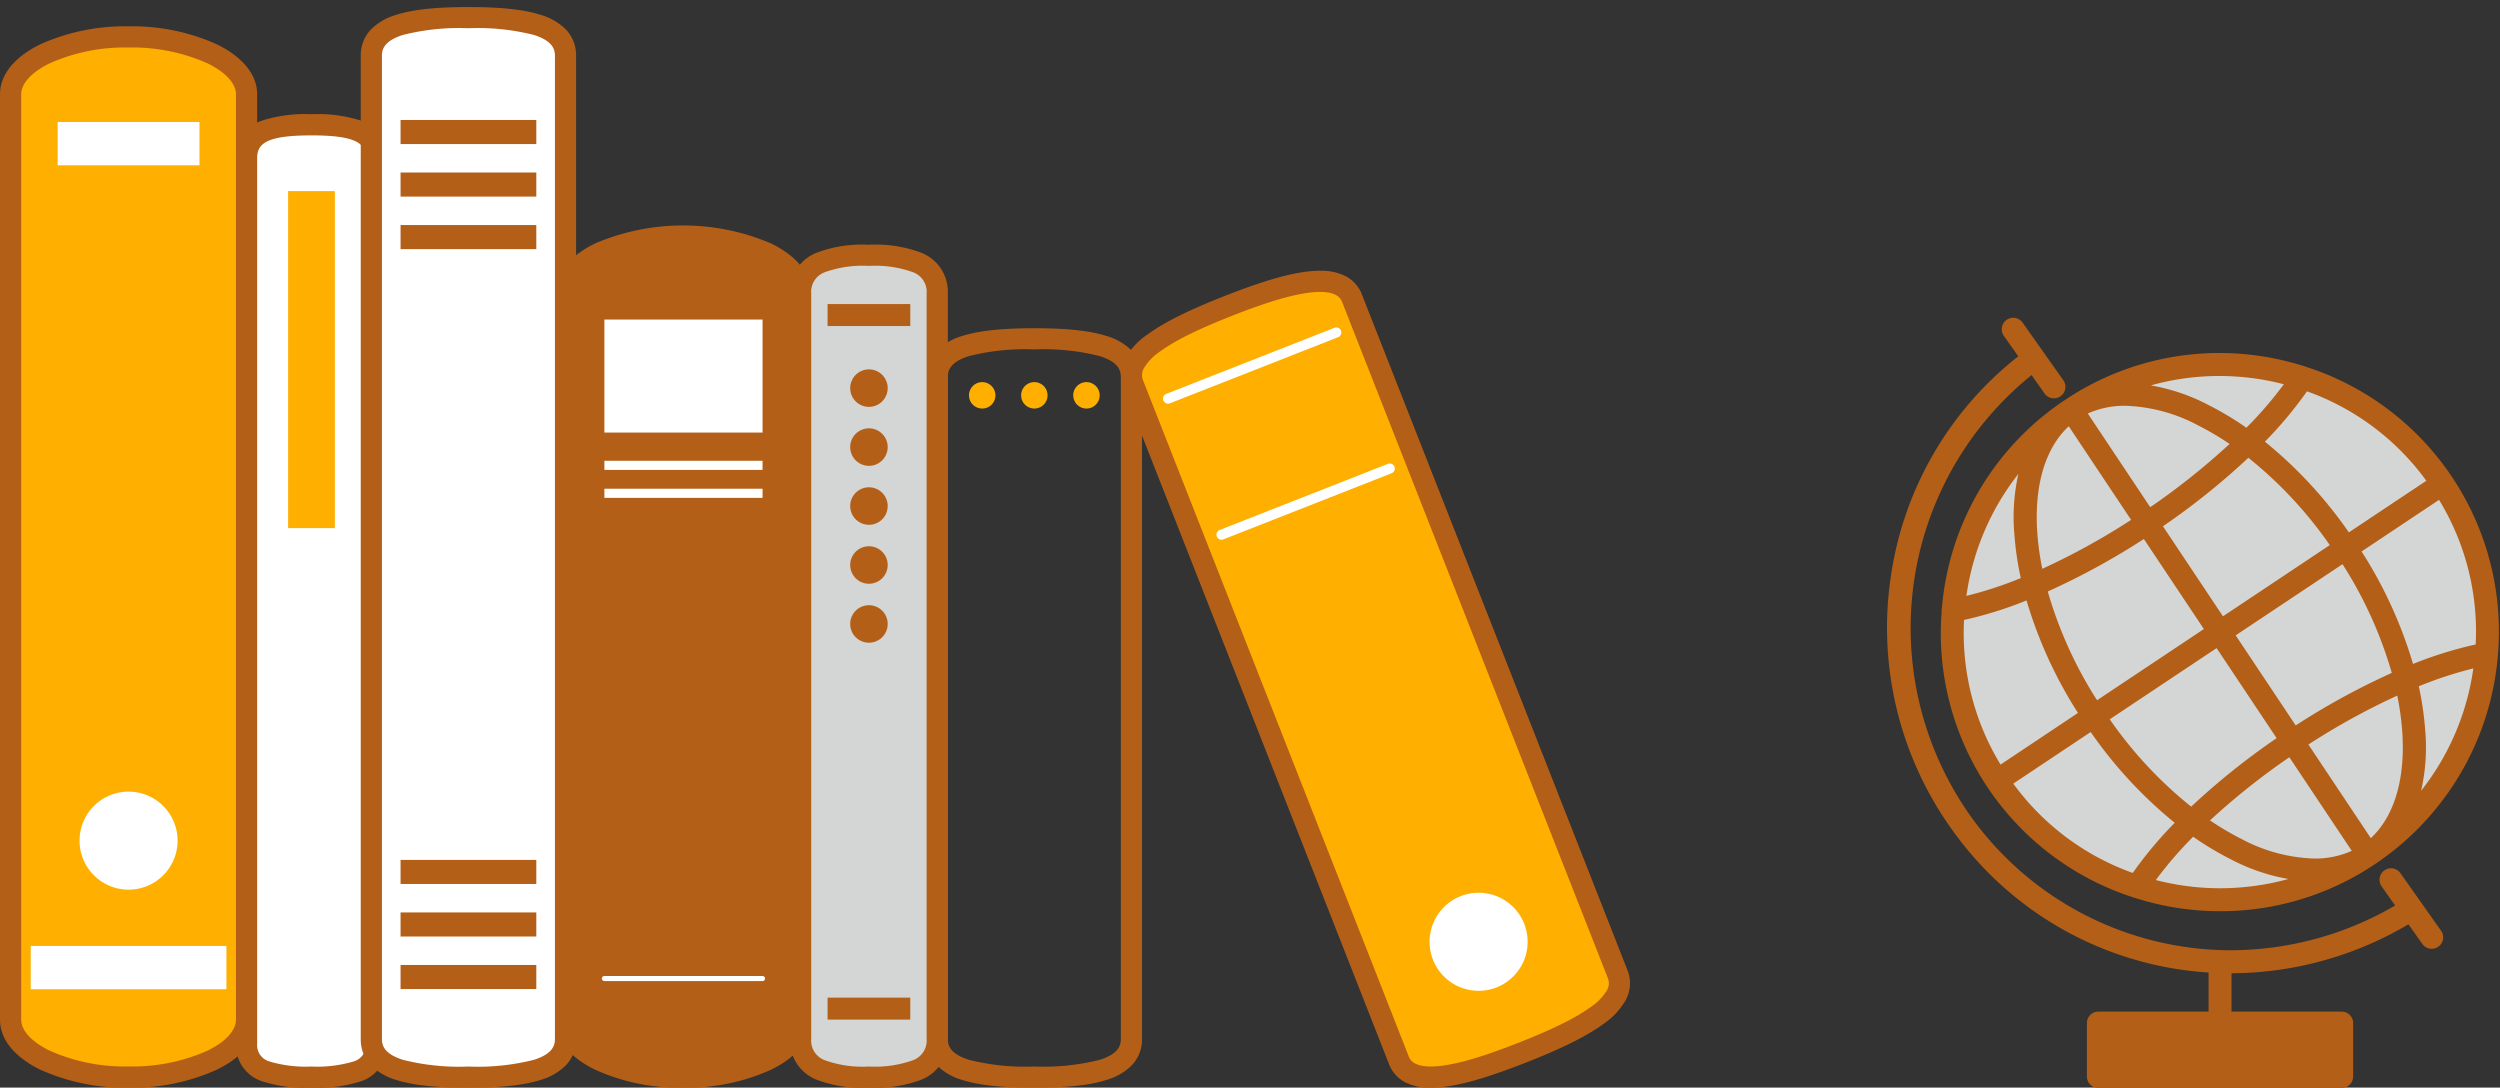 <svg xmlns="http://www.w3.org/2000/svg" xmlns:xlink="http://www.w3.org/1999/xlink" width="354" height="154" viewBox="0 0 354 154"><rect x="0" y="0" width="354" height="154" fill="#333333" stroke="none"/><defs><clipPath id="a"><rect width="354" height="154" transform="translate(80 58)"/></clipPath><clipPath id="b"><rect width="86.641" height="109.056" fill="none"/></clipPath></defs><g transform="translate(-80 -58)" clip-path="url(#a)"><g transform="translate(9 10)"><g transform="translate(-342.041 -1706.409)"><path d="M22.393.357H0A.358.358,0,0,1-.358,0,.358.358,0,0,1,0-.357H22.393A.358.358,0,0,1,22.751,0,.358.358,0,0,1,22.393.357Z" transform="translate(498.622 1897.98)" fill="#fff"/><path d="M76.306,142.8V11.779c0-4.491-7.481-8.132-16.707-8.132s-16.706,3.64-16.706,8.132V142.8c0,4.492,7.479,8.133,16.706,8.133s16.707-3.64,16.707-8.133" transform="translate(371.648 1755.99)" fill="#ffaf00"/><path d="M59.6,152.437A29.184,29.184,0,0,1,47.129,149.9c-3.7-1.8-5.736-4.322-5.736-7.1V11.779c0-2.777,2.037-5.3,5.736-7.1A29.187,29.187,0,0,1,59.6,2.147,29.19,29.19,0,0,1,72.069,4.68c3.7,1.8,5.737,4.322,5.737,7.1V142.8c0,2.778-2.037,5.3-5.737,7.1A29.188,29.188,0,0,1,59.6,152.437Zm0-147.29a26.164,26.164,0,0,0-11.156,2.23c-2.573,1.253-4.049,2.857-4.049,4.4V142.8c0,1.545,1.476,3.15,4.049,4.4a26.161,26.161,0,0,0,11.156,2.23,26.165,26.165,0,0,0,11.157-2.23c2.574-1.253,4.05-2.857,4.05-4.4V11.779c0-1.544-1.476-3.149-4.05-4.4A26.167,26.167,0,0,0,59.6,5.147Z" transform="translate(371.648 1755.99)" fill="#b45f17"/><rect width="27.711" height="6.131" transform="translate(417.392 1888.355)" fill="#fff"/><rect width="20.082" height="6.133" transform="translate(421.206 1771.682)" fill="#fff"/><path d="M64.455,94.631a6.941,6.941,0,1,1-6.941-6.941,6.942,6.942,0,0,1,6.941,6.941" transform="translate(373.733 1778.813)" fill="#fff"/><path d="M236.555,128.969l-37.611-95.7c-1.642-4.181-8.91-2.3-17.465,1.058s-15.158,6.938-13.515,11.119l37.609,95.7c1.644,4.181,8.915,2.305,17.47-1.058s15.157-6.938,13.513-11.117" transform="translate(405.543 1763.381)" fill="#ffaf00"/><path d="M210.1,145.047h0a7.7,7.7,0,0,1-3.531-.723,4.856,4.856,0,0,1-2.391-2.631l-37.609-95.7a4.981,4.981,0,0,1,.289-4.284,10.361,10.361,0,0,1,3.156-3.342c2.317-1.692,5.787-3.42,10.918-5.437,6.275-2.465,10.436-3.564,13.492-3.564a7.694,7.694,0,0,1,3.529.723,4.852,4.852,0,0,1,2.389,2.631l37.611,95.7a4.98,4.98,0,0,1-.288,4.283,10.357,10.357,0,0,1-3.155,3.342c-2.318,1.693-5.787,3.421-10.918,5.437C217.319,143.948,213.158,145.047,210.1,145.047ZM194.421,32.363c-3.451,0-8.727,1.916-12.395,3.356-4.886,1.921-8.142,3.531-10.246,5.068a7.654,7.654,0,0,0-2.279,2.334,1.965,1.965,0,0,0-.142,1.772l37.609,95.7c.156.4.571,1.452,3.13,1.452,3.456,0,8.729-1.916,12.4-3.357,4.885-1.919,8.141-3.53,10.246-5.067a7.651,7.651,0,0,0,2.279-2.333,1.964,1.964,0,0,0,.142-1.771l-37.612-95.7C197.391,33.417,196.977,32.363,194.421,32.363Z" transform="translate(405.543 1763.381)" fill="#b45f17"/><path d="M0,10.076a.716.716,0,0,1-.666-.454.716.716,0,0,1,.4-.928L23.555-.666a.715.715,0,0,1,.928.4.716.716,0,0,1-.4.928L.262,10.026A.714.714,0,0,1,0,10.076Z" transform="translate(586.01 1820.758)" fill="#fff"/><path d="M0,10.076a.716.716,0,0,1-.666-.454.715.715,0,0,1,.4-.928L23.557-.666a.715.715,0,0,1,.928.4.715.715,0,0,1-.4.928L.262,10.026A.714.714,0,0,1,0,10.076Z" transform="translate(578.438 1801.491)" fill="#fff"/><path d="M214.314,103.355a6.942,6.942,0,1,1-9-3.922,6.938,6.938,0,0,1,9,3.922" transform="translate(414.559 1781.871)" fill="#fff"/><path d="M137.981,136.782V33.955c0-4.492-7.453-8.134-16.645-8.134s-16.647,3.642-16.647,8.134V136.782c0,4.492,7.454,8.133,16.647,8.133s16.645-3.64,16.645-8.133" transform="translate(388.43 1762.012)" fill="#b45f17"/><path d="M121.336,146.415a29,29,0,0,1-12.43-2.534c-3.687-1.8-5.718-4.322-5.718-7.1V33.955c0-2.777,2.031-5.3,5.718-7.1a31.739,31.739,0,0,1,24.858,0c3.686,1.8,5.717,4.323,5.717,7.1V136.782c0,2.777-2.03,5.3-5.717,7.1A29,29,0,0,1,121.336,146.415Zm0-119.094a25.976,25.976,0,0,0-11.113,2.23c-2.564,1.253-4.035,2.858-4.035,4.4V136.782c0,1.546,1.471,3.151,4.034,4.4a28.8,28.8,0,0,0,22.224,0c2.564-1.252,4.034-2.857,4.034-4.4V33.955c0-1.546-1.47-3.151-4.034-4.4A25.969,25.969,0,0,0,121.336,27.321Z" transform="translate(388.43 1762.012)" fill="#b45f17"/><rect width="22.393" height="16.001" transform="translate(498.623 1799.658)" fill="#fff"/><rect width="22.393" height="1.294" transform="translate(498.623 1819.655)" fill="#fff"/><rect width="22.393" height="1.294" transform="translate(498.623 1823.613)" fill="#fff"/><path d="M22.393.357H0A.358.358,0,0,1-.358,0,.358.358,0,0,1,0-.357H22.393A.358.358,0,0,1,22.751,0,.358.358,0,0,1,22.393.357Z" transform="translate(498.622 1892.971)" fill="#fff"/><path d="M159.834,143.308c-4.6,0-7.838-.346-10.178-1.088a8.347,8.347,0,0,1-3.57-2.032,5.252,5.252,0,0,1-1.5-3.784V42.672a5.253,5.253,0,0,1,1.5-3.784,8.346,8.346,0,0,1,3.57-2.033c2.34-.743,5.574-1.088,10.178-1.088s7.837.346,10.177,1.088a8.346,8.346,0,0,1,3.57,2.033,5.253,5.253,0,0,1,1.5,3.784V136.4a5.252,5.252,0,0,1-1.5,3.784,8.347,8.347,0,0,1-3.57,2.032C167.671,142.962,164.437,143.308,159.834,143.308Zm0-104.541a32.352,32.352,0,0,0-9.27.948c-2.643.839-2.982,2.021-2.982,2.958V136.4c0,.936.339,2.118,2.981,2.956a32.357,32.357,0,0,0,9.27.948,32.351,32.351,0,0,0,9.269-.948c2.642-.839,2.981-2.02,2.981-2.956V42.672c0-.936-.339-2.119-2.981-2.958A32.345,32.345,0,0,0,159.834,38.767Z" transform="translate(399.67 1765.12)" fill="#b45f17"/><path d="M159.166,43.958a1.87,1.87,0,1,1-1.871-1.87,1.871,1.871,0,0,1,1.871,1.87" transform="translate(402.207 1766.43)" fill="#ffaf00"/><path d="M153.363,43.958a1.871,1.871,0,1,1-1.873-1.87,1.874,1.874,0,0,1,1.873,1.87" transform="translate(400.631 1766.43)" fill="#ffaf00"/><path d="M164.971,43.958a1.871,1.871,0,1,1-1.873-1.87,1.874,1.874,0,0,1,1.873,1.87" transform="translate(403.783 1766.43)" fill="#ffaf00"/><path d="M87.561,143.552V18.161c0-4.12-4.117-4.729-9.2-4.729s-9.195.609-9.195,4.729V143.552c0,4.119,4.117,4.729,9.195,4.729s9.2-.61,9.2-4.729" transform="translate(378.784 1758.647)" fill="#fff"/><path d="M78.365,149.781a20.014,20.014,0,0,1-7.06-.928,5.376,5.376,0,0,1-3.635-5.3V18.161a5.376,5.376,0,0,1,3.635-5.3,20.021,20.021,0,0,1,7.06-.927,20.027,20.027,0,0,1,7.061.927,5.376,5.376,0,0,1,3.635,5.3V143.552a5.376,5.376,0,0,1-3.635,5.3A20.019,20.019,0,0,1,78.365,149.781Zm0-134.849c-6.436,0-7.695,1.184-7.695,3.229V143.552a2.4,2.4,0,0,0,1.752,2.517,17.917,17.917,0,0,0,5.943.712,17.923,17.923,0,0,0,5.944-.712,2.4,2.4,0,0,0,1.752-2.517V18.161C86.061,16.116,84.8,14.932,78.365,14.932Z" transform="translate(378.784 1758.647)" fill="#b45f17"/><rect width="6.618" height="47.722" transform="translate(453.84 1781.468)" fill="#ffaf00"/><path d="M110.562,146.117V6.905c0-4.492-6.157-5.4-13.749-5.4s-13.751.912-13.751,5.4V146.117c0,4.491,6.157,5.4,13.751,5.4s13.749-.913,13.749-5.4" transform="translate(382.557 1755.408)" fill="#fff"/><path d="M96.813,153.021c-4.6,0-7.837-.346-10.177-1.088a8.347,8.347,0,0,1-3.57-2.032,5.252,5.252,0,0,1-1.5-3.784V6.905a5.253,5.253,0,0,1,1.5-3.784,8.345,8.345,0,0,1,3.57-2.032C88.975.347,92.209,0,96.813,0s7.837.346,10.175,1.088a8.345,8.345,0,0,1,3.57,2.032,5.253,5.253,0,0,1,1.5,3.784V146.117a5.252,5.252,0,0,1-1.5,3.784,8.346,8.346,0,0,1-3.57,2.032C104.649,152.675,101.415,153.021,96.813,153.021ZM96.813,3a32.36,32.36,0,0,0-9.269.947c-2.642.838-2.981,2.021-2.981,2.957V146.117c0,.936.339,2.118,2.981,2.956a32.351,32.351,0,0,0,9.269.948,32.344,32.344,0,0,0,9.268-.948c2.642-.839,2.981-2.02,2.981-2.956V6.905c0-.936-.339-2.119-2.981-2.957A32.354,32.354,0,0,0,96.813,3Z" transform="translate(382.557 1755.408)" fill="#b45f17"/><rect width="19.222" height="3.409" transform="translate(469.76 1771.399)" fill="#b45f17"/><rect width="19.222" height="3.409" transform="translate(469.76 1778.838)" fill="#b45f17"/><rect width="19.222" height="3.409" transform="translate(469.76 1786.276)" fill="#b45f17"/><rect width="19.222" height="3.409" transform="translate(469.76 1876.172)" fill="#b45f17"/><rect width="19.222" height="3.409" transform="translate(469.76 1883.61)" fill="#b45f17"/><rect width="19.222" height="3.408" transform="translate(469.76 1891.049)" fill="#b45f17"/><path d="M150.213,138.929V33.372c0-4.492-4.328-5.4-9.67-5.4s-9.671.912-9.671,5.4V138.929c0,4.491,4.328,5.4,9.671,5.4s9.67-.913,9.67-5.4" transform="translate(395.539 1762.595)" fill="#d4d5d5"/><path d="M140.542,145.833a18.387,18.387,0,0,1-7.456-1.151,5.946,5.946,0,0,1-3.715-5.753V33.372a5.946,5.946,0,0,1,3.715-5.754,18.391,18.391,0,0,1,7.456-1.15A18.386,18.386,0,0,1,148,27.618a5.946,5.946,0,0,1,3.715,5.754V138.929A5.946,5.946,0,0,1,148,144.683,18.382,18.382,0,0,1,140.542,145.833Zm0-116.366a15.756,15.756,0,0,0-6.223.885,2.951,2.951,0,0,0-1.949,3.019V138.929a2.951,2.951,0,0,0,1.949,3.019,15.752,15.752,0,0,0,6.222.885,15.974,15.974,0,0,0,6.221-.885,2.951,2.951,0,0,0,1.949-3.019V33.372a2.951,2.951,0,0,0-1.949-3.019A15.752,15.752,0,0,0,140.542,29.468Z" transform="translate(395.539 1762.595)" fill="#b45f17"/><path d="M141.7,43.324a2.654,2.654,0,1,1-2.652-2.654,2.654,2.654,0,0,1,2.652,2.654" transform="translate(397.038 1766.044)" fill="#b45f17"/><path d="M141.7,49.89a2.654,2.654,0,1,1-2.652-2.654A2.654,2.654,0,0,1,141.7,49.89" transform="translate(397.038 1767.827)" fill="#b45f17"/><path d="M141.7,56.455a2.654,2.654,0,1,1-2.652-2.654,2.654,2.654,0,0,1,2.652,2.654" transform="translate(397.038 1769.61)" fill="#b45f17"/><path d="M141.7,63.021a2.654,2.654,0,1,1-2.652-2.654,2.653,2.653,0,0,1,2.652,2.654" transform="translate(397.038 1771.393)" fill="#b45f17"/><path d="M141.7,69.584a2.654,2.654,0,1,1-2.652-2.652,2.654,2.654,0,0,1,2.652,2.652" transform="translate(397.038 1773.176)" fill="#b45f17"/><rect width="11.712" height="3.112" transform="translate(530.225 1797.464)" fill="#b45f17"/><rect width="11.712" height="3.112" transform="translate(530.225 1895.674)" fill="#b45f17"/></g><g transform="translate(-711.5 -413.84)"><g transform="translate(1049.701 506.84)"><g transform="translate(0 0)" clip-path="url(#b)"><path d="M39.4,6.031A38.241,38.241,0,1,0,77.54,44.376v-.1A38.191,38.191,0,0,0,39.4,6.031" transform="translate(7.994 0.287)" fill="#d4d5d5"/><rect width="36.306" height="9.351" transform="translate(28.908 98.992)" fill="#b45f17"/><path d="M39.589,83.8A39.16,39.16,0,0,0,61.322,77.24l.109-.069a1.313,1.313,0,0,0,.141-.1A39.483,39.483,0,0,0,78.254,52.044a40.158,40.158,0,0,0,.63-4.52,1.29,1.29,0,0,0,.01-.152A39.363,39.363,0,0,0,51.778,6.735a.968.968,0,0,0-.13-.043,40.286,40.286,0,0,0-4.393-1.151,39.271,39.271,0,0,0-29.56,5.793l-.241.159A39.272,39.272,0,0,0,.154,40.869a1.246,1.246,0,0,0-.039.5A39.307,39.307,0,0,0,27.178,81.821a1.226,1.226,0,0,0,.346.108A39.534,39.534,0,0,0,39.557,83.8Zm9.624-4.56a36.3,36.3,0,0,1-18.772.148,55.527,55.527,0,0,1,5.289-6.133,43.569,43.569,0,0,0,5.3,3.181,27.66,27.66,0,0,0,8.179,2.8M33.118,71.282a56.6,56.6,0,0,0-5.942,7.1A35.857,35.857,0,0,1,10.259,65.736L21.221,58.43a62.163,62.163,0,0,0,11.9,12.852m25.068,3.972a12.7,12.7,0,0,1-5.32,1.092A23.4,23.4,0,0,1,42.5,73.533a40.028,40.028,0,0,1-4.384-2.591A98.8,98.8,0,0,1,49.351,62Zm6.445-21.986a39.944,39.944,0,0,1,.7,5.045c.475,6.695-1.1,12.04-4.45,15.141L52.048,60.2a99.045,99.045,0,0,1,12.583-6.929M47.549,59.295a101.827,101.827,0,0,0-12.1,9.7,58.631,58.631,0,0,1-11.53-12.365L39.05,46.545Zm27.519-7.889a36.06,36.06,0,0,1-7.06,15.339,27.646,27.646,0,0,0,.57-8.676,43.1,43.1,0,0,0-.9-6.117,55.459,55.459,0,0,1,7.72-2.527c-.1.711-.208,1.364-.331,1.98ZM8.457,63.038A35.842,35.842,0,0,1,3.287,42.559,56.436,56.436,0,0,0,12.135,39.8a62.194,62.194,0,0,0,7.284,15.926Zm55.4-12.98a101.712,101.712,0,0,0-13.605,7.435l-8.5-12.751L56.878,34.66a58.665,58.665,0,0,1,6.979,15.4M22.121,53.929a58.674,58.674,0,0,1-6.978-15.4,101.807,101.807,0,0,0,13.605-7.433l8.5,12.75Zm53.611-7.9a56.671,56.671,0,0,0-8.868,2.759,62.117,62.117,0,0,0-7.282-15.926l10.965-7.308a35.731,35.731,0,0,1,5.186,20.474m-35.78-3.984-8.5-12.75a101.743,101.743,0,0,0,12.095-9.7A58.65,58.65,0,0,1,55.077,31.958ZM11.321,36.631a55.268,55.268,0,0,1-7.7,2.521,36.12,36.12,0,0,1,7.365-17.279,27.651,27.651,0,0,0-.563,8.642,43.153,43.153,0,0,0,.9,6.116M26.946,28.39a99.033,99.033,0,0,1-12.581,6.93,40.026,40.026,0,0,1-.7-5.045c-.475-6.695,1.1-12.041,4.449-15.142ZM57.78,30.159A62.127,62.127,0,0,0,45.888,17.314a56.572,56.572,0,0,0,5.959-7.128,35.724,35.724,0,0,1,16.9,12.664ZM40.888,17.636a98.691,98.691,0,0,1-11.239,8.952L20.812,13.327a12.679,12.679,0,0,1,5.325-1.094A23.4,23.4,0,0,1,36.5,15.046a40.338,40.338,0,0,1,4.385,2.591m7.684-8.449a55.328,55.328,0,0,1-5.3,6.153,43.509,43.509,0,0,0-5.308-3.185A27.645,27.645,0,0,0,29.74,9.347a35.777,35.777,0,0,1,9.684-1.332,36.691,36.691,0,0,1,7.19.717l.053.01c.6.119,1.225.267,1.9.445" transform="translate(7.62 0.226)" fill="#b45f17"/><path d="M71.914,109.056a1.625,1.625,0,0,0,1.623-1.624V99.868a1.626,1.626,0,0,0-1.622-1.624h-15.6V92.813a49.551,49.551,0,0,0,25.053-6.934l1.965,2.783a1.63,1.63,0,0,0,1.328.687,1.623,1.623,0,0,0,1.326-2.559l-5.761-8.155a1.627,1.627,0,0,0-1.328-.687,1.608,1.608,0,0,0-.934.3,1.627,1.627,0,0,0-.392,2.263l1.913,2.709A46.323,46.323,0,0,1,56.2,89.557a45.343,45.343,0,0,1-36.327-18.3A46.023,46.023,0,0,1,28.005,8.112l1.838,2.605a1.624,1.624,0,0,0,2.927-.661A1.608,1.608,0,0,0,32.5,8.844L26.736.688a1.625,1.625,0,0,0-2.929.66,1.61,1.61,0,0,0,.273,1.213l2.042,2.893A48.437,48.437,0,0,0,8.05,36.81l-.085.6h0a49.046,49.046,0,0,0,9.3,35.788,48.231,48.231,0,0,0,35.8,19.51v5.534h-15.6a1.625,1.625,0,0,0-1.625,1.624v7.567a1.625,1.625,0,0,0,1.625,1.624Zm-32.825-7.568h31.2V105.8h-31.2Z" transform="translate(-7.534 0)" fill="#b45f17"/></g></g></g></g></g></svg>